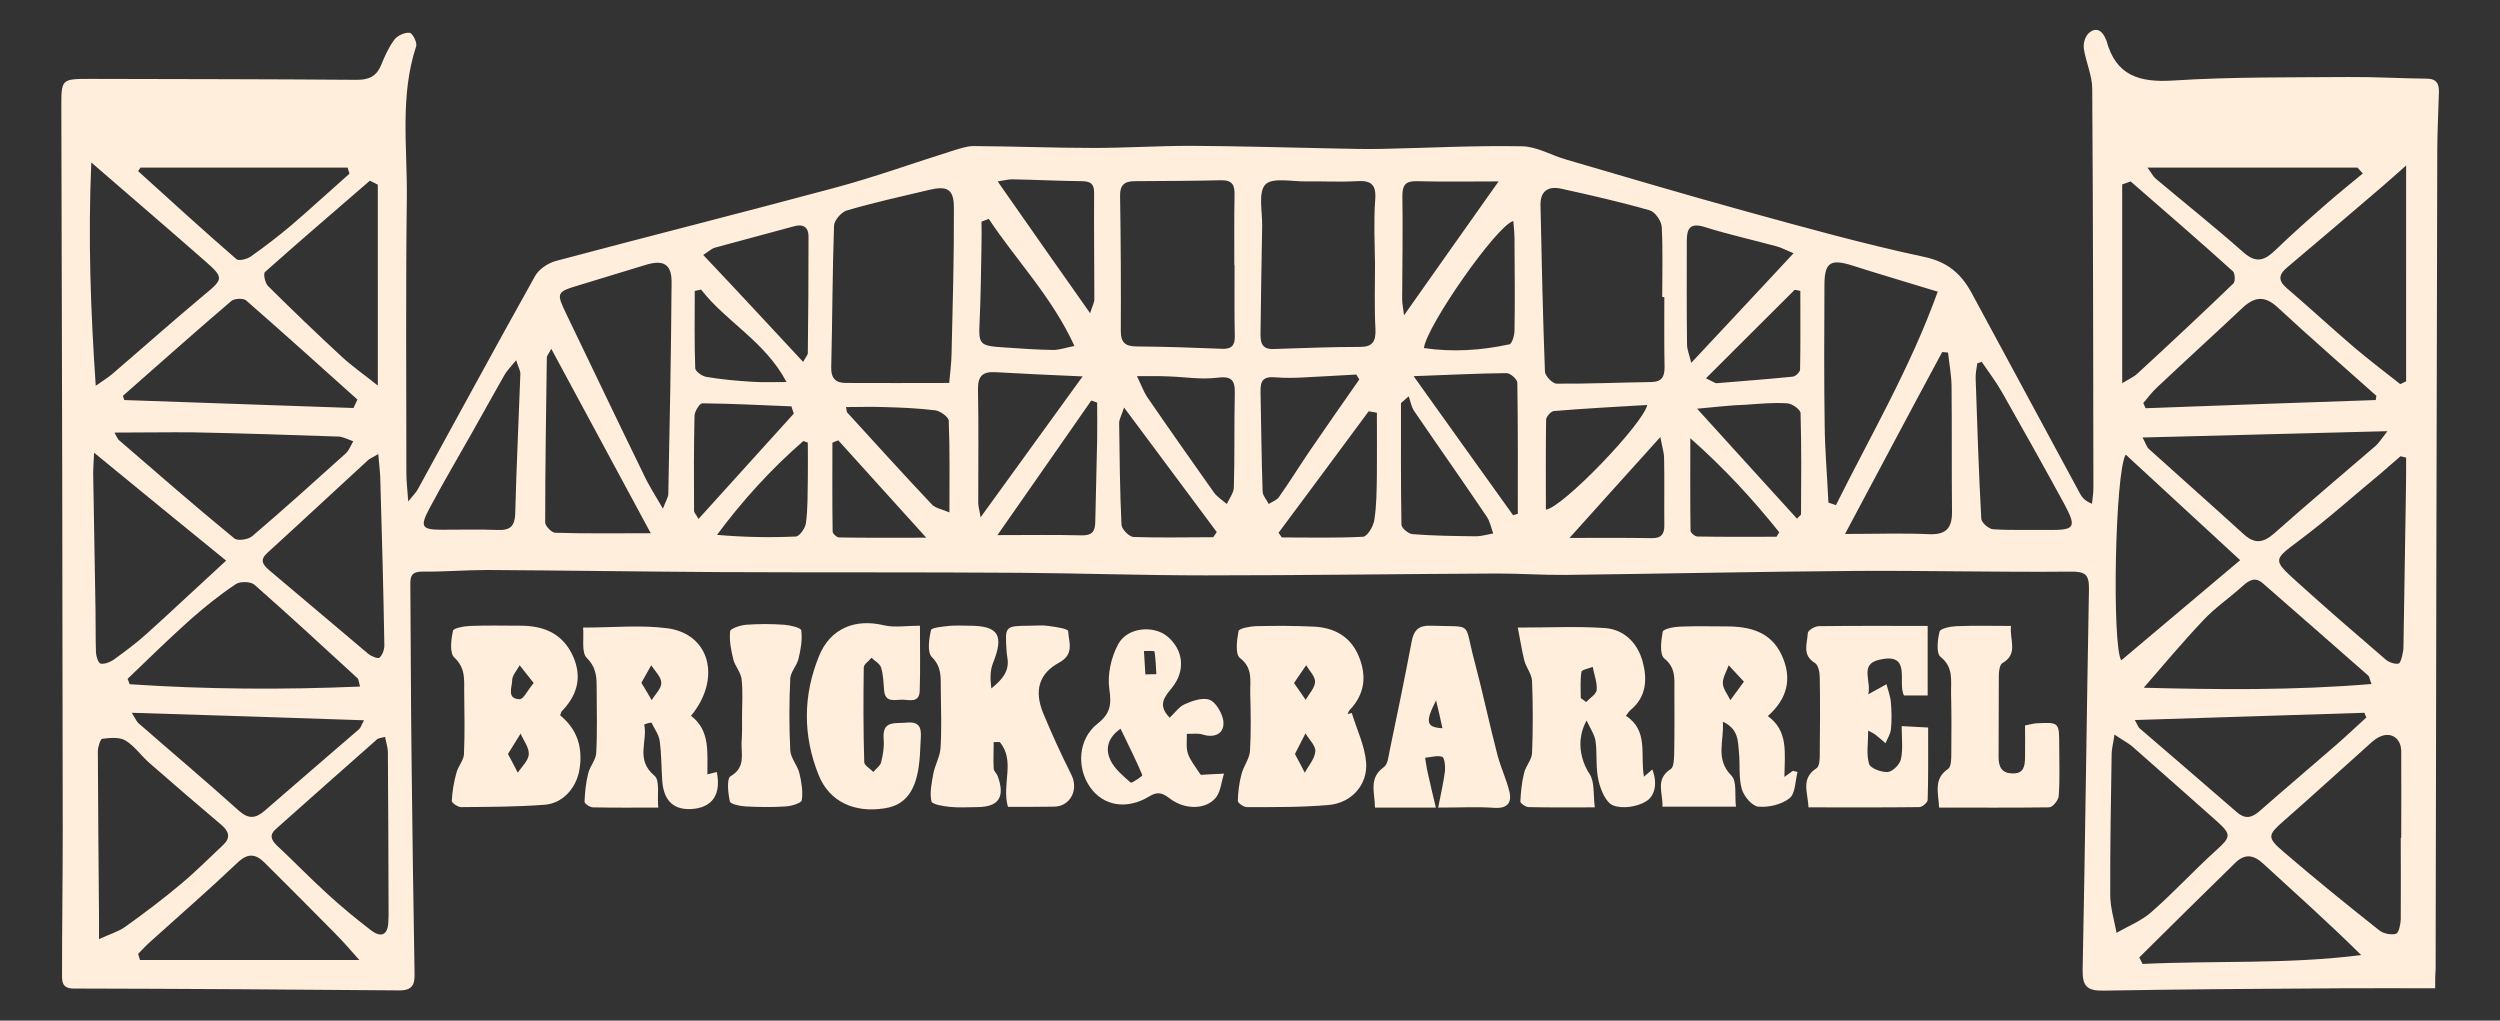 <?xml version="1.0" encoding="utf-8"?>
<!-- Generator: Adobe Illustrator 21.1.0, SVG Export Plug-In . SVG Version: 6.00 Build 0)  -->
<svg version="1.1" id="Layer_1" xmlns="http://www.w3.org/2000/svg" xmlns:xlink="http://www.w3.org/1999/xlink" x="0px" y="0px"
	 viewBox="0 0 1068 436" style="enable-background:new 0 0 1068 436;" xml:space="preserve">
<rect x="0" y="0" width="1068" height="436" fill="#333333" stroke="none"/>
<style type="text/css">
	.st0{fill:#FFEEDB;}
</style>
<g>
	<path class="st0" d="M1040.3,422.2c-14.2,0-27.3-0.1-40.4,0c-33.8,0.2-67.6,0.4-101.3,1c-6.8,0.1-9-1.7-8.9-8.7
		c1.1-54.2,1.7-108.5,2.7-162.7c0.1-6.4-1.5-7.7-8-7.6c-30.7,0.3-61.3-0.5-92-0.3c-41.2,0.3-82.3,1.2-123.5,1.7
		c-9.7,0.1-19.5-0.6-29.2-0.6c-41.6,0.2-83.2,0.8-124.8,0.8c-26.4,0-52.8-0.9-79.2-1.1c-42.8-0.3-85.6-0.1-128.4-0.3
		c-33-0.2-66.1-0.7-99.1-0.9c-9.3,0-18.5,0.8-27.8,0.7c-4.4,0-5.2,1.8-5.1,5.6c0.2,24.3,0.2,48.5,0.5,72.8
		c0.3,31.2,0.8,62.3,1.3,93.5c0.1,4.5-1,7-6.4,7c-46.4-0.4-92.8-0.7-139.2-0.8c-5.3,0-5-3.3-5-6.6c0-20.2,0.3-40.5,0.3-60.7
		c-0.1-102.8-0.3-205.6-0.6-308.4c0-13-0.3-12.9,12.9-12.9c37.8,0.1,75.6,0.1,113.4,0.4c5.3,0,8.4-1.6,10.4-6.5
		c1.5-3.7,3.2-7.5,5.6-10.7c1.3-1.7,4.4-3.1,6.5-2.9c1.2,0.1,3.3,4.2,2.8,5.7c-7,21.2-3.8,43-4,64.5c-0.5,39.3-0.2,78.5-0.2,117.8
		c0,3.4,0.4,6.8,0.8,12.2c2.3-2.8,3.4-3.9,4.1-5.2c16.7-30.4,33.2-60.9,50.1-91.1c1.6-2.9,5.5-5.5,8.8-6.4
		c39.7-10.6,79.6-20.6,119.3-31.3c17.2-4.6,33.9-10.7,50.9-16c2.7-0.8,5.5-1.8,8.3-1.8c17.1,0.1,34.3,0.8,51.4,0.8
		c13.8,0,27.5-0.9,41.3-0.9c20.1,0.1,40.3,0.7,60.4,1.1c7.1,0.1,14.3,0.4,21.4,0.2c20-0.4,40-1.5,59.9-1.1
		c6.3,0.1,12.5,3.9,18.9,5.7c25.3,7.4,50.6,14.9,76,21.9c25.4,7,50.9,14.1,76.6,19.6c10.1,2.1,15.9,7.1,20.4,15.3
		c15.5,28.6,30.9,57.3,46.4,85.9c0.9,1.7,2.3,3.2,5.1,4.3c0.2-2.2,0.6-4.4,0.6-6.7c-0.1-56.9-0.1-113.7-0.5-170.6
		c0-5.8-2.8-11.5-3.6-17.3c-0.3-2.2,0.7-5.4,2.4-6.7c3.1-2.5,5.7-0.6,7,2.9c0.1,0.2,0.3,0.4,0.3,0.6c4,14.9,14,17.9,28.4,17
		c24.9-1.6,49.9-1.3,74.9-1.5c11.2-0.1,22.3,0.6,33.5,0.7c4.3,0,5.3,2.3,5.2,5.9c-0.2,8.3-0.7,16.6-0.7,25
		c-0.3,116.6-0.5,233.2-0.7,349.8C1040.3,416.6,1040.3,418.9,1040.3,422.2z M711,126.9c-0.3,0-0.6,0-0.9,0c0-10,0.3-20-0.2-29.9
		c-0.1-2.5-2.8-6.4-5-7.1c-12.5-3.6-25.3-6.5-38-9.3c-5.5-1.2-8.9,1-8.8,7c0.5,23.8,1,47.5,1.9,71.2c0.1,1.8,3.2,5.1,5,5.1
		c13.5,0.1,27.1-0.5,40.6-0.7c4.5-0.1,5.5-2.5,5.5-6.4C710.9,146.9,711,136.9,711,126.9z M405.5,163.6c0.4-4.3,0.9-8.3,1-12.2
		c0.5-20.9,1.1-41.8,1-62.7c0-7.9-2.8-9.4-10.5-7.6c-11.8,2.8-23.6,5.4-35.2,8.8c-2.4,0.7-5.4,4.2-5.5,6.5
		c-0.7,20.2-0.7,40.4-1.2,60.6c-0.1,4.8,2.1,6.6,6.2,6.6C375.7,163.7,390.2,163.6,405.5,163.6z M527.4,113.2c0,0-0.1,0-0.1,0
		c0-10-0.1-20,0.1-29.9c0.1-4-0.8-6.3-5.5-6.3c-12.4,0.3-24.7,0.3-37.1,0.4c-4.4,0-6.4,1.6-6.3,6.3c0.3,19.2,0.4,38.5,0.3,57.7
		c0,5,2,6.6,6.8,6.6c12.1,0.1,24.2,0.5,36.3,1c3.9,0.2,5.7-1.2,5.6-5.2C527.3,133.7,527.4,123.5,527.4,113.2z M587.4,113
		C587.3,113,587.3,113,587.4,113c-0.1-9.3-0.6-18.6,0.1-27.8c0.5-6.7-2.1-8.2-8-7.8c-7.1,0.4-14.2,0-21.4,0.1
		c-6.1,0.1-14.5-1.8-17.5,1.3c-3.2,3.3-1.3,11.6-1.4,17.7c-0.3,15.2-0.5,30.4-0.7,45.5c-0.1,3.8,0.2,7.3,5.5,7.1
		c12.3-0.4,24.7-0.9,37-0.9c5.4,0,6.8-2.4,6.6-7.5C587.1,131.5,587.4,122.2,587.4,113z M781.1,214.7c1.1,0.4,2.1,0.7,3.2,1.1
		c14.9-29.9,31.8-58.7,43.5-91.2c-12.7-3.9-24.7-7.4-36.6-11.2c-9.2-2.9-11.8-1.3-11.8,8.4c-0.1,19.9-0.2,39.9,0.1,59.8
		C779.6,192.6,780.6,203.6,781.1,214.7z M283.2,217.3c1.3-3.4,2.2-4.8,2.3-6.2c0.6-30.1,1.2-60.3,1.4-90.4c0.1-7.9-3.5-9.9-11.2-7.5
		c-9.3,2.8-18.6,5.7-27.9,8.5c-10.3,3.1-10.3,3.2-5.6,13c10.8,22.4,21.5,44.9,32.4,67.2C276.7,206.6,279.6,211.1,283.2,217.3z
		 M1025.6,357.9c0.1,0,0.1,0,0.2,0c0-12.4,0.1-24.7,0-37.1c-0.1-5.7-4.7-8.5-9.7-5.8c-2.1,1.1-3.8,2.9-5.5,4.4
		c-11.7,10.4-23.2,21-35,31.3c-6.7,5.9-7.3,7-0.3,13c13.5,11.6,27.3,22.8,41.2,33.8c1.8,1.4,5.1,2,7.1,1.4c1.2-0.4,1.9-4,2-6.1
		C1025.7,381.2,1025.6,369.5,1025.6,357.9z M42.3,401.2c4.7-2.2,8.3-3.2,11.1-5.2c8.1-5.8,16.1-11.8,23.7-18.2
		c6.4-5.3,12.2-11.2,18.3-16.9c3.2-3,2.4-5.7-0.7-8.4C84.4,343.8,74.2,335,64,326.1c-3.6-3.1-6.4-7.3-10.3-9.7
		c-2.6-1.6-6.7-1.2-10-0.8c-0.8,0.1-1.9,3.5-1.9,5.4c0.1,23.8,0.3,47.5,0.5,71.3C42.3,394.5,42.3,396.8,42.3,401.2z M39,69.4
		c-1.4,32.5-0.3,63.2,1.9,95.4c3.5-2.5,5.3-3.5,6.9-4.9c13.2-11.3,26.1-22.8,39.4-33.9c8.1-6.7,8.6-7.3,0.6-14.3
		C72.2,98,56.3,84.4,39,69.4z M1027.9,70.7c-4.1,3.6-7.4,6.6-10.8,9.5c-13.3,11.4-26.7,22.8-40.1,34.1c-3.4,2.9-4,5.4-0.2,8.7
		c9.7,8.3,19.1,17,28.9,25.4c6.4,5.4,13.1,10.5,19.7,15.7c0.8-0.4,1.6-0.8,2.5-1.2C1027.9,132.4,1027.9,101.9,1027.9,70.7z
		 M40.2,193.4c-0.2,4.4-0.4,6.5-0.4,8.5c0.3,19.5,0.7,39,1,58.4c0.1,6.2,0,12.4,0.2,18.5c0.1,1.7,1,4.5,2,4.7c1.7,0.3,4-0.6,5.6-1.7
		c4.8-3.5,9.6-7,14-11c11.2-10.1,22.2-20.5,34-31.3C78.1,224.5,60.1,209.7,40.2,193.4z M1027.9,195.5c-0.8-0.2-1.6-0.4-2.4-0.6
		c-2.8,2.4-5.6,4.9-8.4,7.3c-11.5,9.5-22.6,19.5-34.5,28.4c-11.4,8.6-12,8.3-1.4,17.9c12.5,11.3,25.2,22.3,37.9,33.2
		c1.4,1.2,3.8,2.1,5.5,1.8c0.9-0.1,1.6-3.1,1.9-4.8c0.4-1.6,0.2-3.3,0.3-5c0.3-21.1,0.7-42.2,1-63.3
		C1027.9,205.5,1027.9,200.5,1027.9,195.5z M54.5,290c0.3,0.8,0.6,1.6,0.9,2.3c32.6,2.2,65.3,2.4,98.4,1c-0.6-2.2-0.6-3.1-1-3.5
		c-14.6-13.4-29.2-26.9-44.1-40c-1.6-1.4-6.1-1.5-7.9-0.3c-6.9,4.6-13.4,9.8-19.6,15.3C72,273,63.3,281.6,54.5,290z M915.8,293.8
		c31.2,0.8,64,1.2,97.3-1.6c-0.9-2.3-0.9-3.2-1.4-3.6c-15-13.2-30-26.3-45-39.4c-3.3-2.9-5.8-1.4-8.7,1.2
		c-5.4,4.9-11.6,9.1-16.6,14.4C932.6,274.1,924.3,284,915.8,293.8z M915.3,186.9c1.5,2.8,1.8,4.1,2.6,4.8
		c13.5,12.2,27.2,24.3,40.7,36.6c4.6,4.1,8.2,3.7,12.9-0.4c14.2-12.6,28.7-24.8,43.1-37.2c1.6-1.3,2.7-3.2,5.3-6.5
		C983.9,185.1,950.2,186,915.3,186.9z M48.9,184.8c1.2,2.1,1.4,2.8,1.9,3.2c16.3,14.1,32.6,28.3,49.3,42c1.4,1.2,6,0.5,7.7-1
		c13.5-11.5,26.7-23.4,39.9-35.3c1.4-1.3,2.2-3.4,3.2-5.2c-2.1-0.7-4.2-1.9-6.3-2c-20.7-0.7-41.3-1.4-62-1.8
		C71.8,184.6,60.9,184.8,48.9,184.8z M1014.9,170.9c0.1-0.6,0.2-1.2,0.3-1.8c-14.1-12.6-28.4-25-42.2-37.8
		c-5.7-5.3-10.1-4.4-15.2,0.4c-11.9,11.2-24.1,22.3-36,33.5c-2.3,2.1-4.2,4.6-6.2,7c0.3,0.7,0.7,1.5,1,2.2
		C949.2,173.2,982,172,1014.9,170.9z M151,174.3c0.6-1.2,1.1-2.4,1.7-3.6c-15.8-14.2-31.6-28.4-47.6-42.4c-1.2-1-5-0.8-6.3,0.3
		c-15.6,13.3-30.9,27-46.3,40.5c0.2,0.6,0.4,1.2,0.6,1.8C85.8,172,118.4,173.2,151,174.3z M161.6,194c-2.5,1.4-3.6,1.9-4.4,2.6
		c-14.3,13.1-28.5,26.4-42.9,39.5c-3.3,3-2.3,4.9,0.6,7.4c14.2,11.9,28.2,23.9,42.4,35.8c1.3,1.1,4.2,2.2,4.8,1.7
		c1.3-1.2,2.1-3.5,2.1-5.3c-0.4-23.3-1-46.5-1.7-69.7C162.5,202.3,162,198.9,161.6,194z M908.1,194.2c-4.6,7.7-5.9,81.7-1.9,87.9
		c16.7-14.1,33.3-28.1,50.8-42.8C940.1,223.7,924.2,209.1,908.1,194.2z M913.9,409c0.5,0.9,0.9,1.9,1.4,2.8
		c31-1.5,62.2,0.2,93.4-3.8c-13.8-13.7-27.9-26.2-41.8-39c-4.4-4.1-8.1-4.3-12.2-0.2C941,382.2,927.4,395.6,913.9,409z M153.5,410.1
		c-3.5-3.9-6.8-7.8-10.5-11.5c-10-10.1-20-20.2-30.1-30.2c-3.7-3.6-7-4.1-11.4,0.1c-12.2,11.6-24.9,22.6-37.4,33.9
		c-1.8,1.6-3.4,3.4-5.1,5.1c0.3,0.9,0.5,1.7,0.8,2.6C90.8,410.1,121.8,410.1,153.5,410.1z M161.4,78.9c-1.1-0.6-2.2-1.1-3.4-1.7
		c-15,13-30,25.8-44.8,39c-0.8,0.7,0,4.7,1.3,6c10.3,10.2,20.7,20.2,31.3,30c4.5,4.2,9.6,7.7,15.6,12.5
		C161.4,134.7,161.4,106.8,161.4,78.9z M910.2,77.5c-1.2,0.4-2.4,0.9-3.6,1.3c0,28,0,56,0,84.9c2.6-1.6,4.9-2.6,6.5-4.1
		c13.8-12.7,27.5-25.5,41-38.5c0.9-0.8,0.7-4.4-0.2-5.2C939.5,102.9,924.8,90.2,910.2,77.5z M903.3,313.8c-0.5,3.6-1.1,5.8-1.2,8
		c-0.3,20.2-0.7,40.3-0.6,60.5c0,5.4,1.7,10.8,2.7,16.2c5-2.9,10.6-5.1,14.8-8.8c9.6-8.4,18.3-17.9,27.8-26.5
		c6.2-5.6,6.6-6.7,0.2-12.4c-12.1-10.7-24.1-21.4-36.3-32.1C908.8,317.2,906.5,316,903.3,313.8z M164.5,314.8
		c-1.8,0.5-2.9,0.5-3.5,1.1c-14.4,12.7-28.8,25.5-43.2,38.3c-2.8,2.5-2,4.6,0.6,7.1c7.3,6.8,14.2,14,21.6,20.7
		c5.9,5.4,12.2,10.6,18.6,15.5c4.3,3.2,7.1,1.9,7.3-3.7c0-1,0.1-1.9,0.1-2.9c-0.1-23.3-0.1-46.5-0.3-69.8
		C165.6,319,164.9,317,164.5,314.8z M912,307.6c1.3,2.3,1.5,3.1,2,3.5c13.8,11.9,27.7,23.8,41.5,35.8c3.8,3.3,6.6,2.4,9.9-0.5
		c10.7-9.4,21.6-18.6,32.3-27.9c4.5-3.9,8.8-8,13.2-12c-0.3-0.7-0.6-1.3-0.8-2C977.8,305.5,945.5,306.5,912,307.6z M56.3,304.5
		c1.8,2.9,2.1,3.8,2.8,4.4c14.3,12.5,28.8,24.7,42.9,37.4c4.1,3.6,7,3.5,11,0.1c13.4-11.7,26.9-23.2,40.4-34.9
		c0.7-0.6,1-1.8,2.1-3.8C122.4,306.6,90.3,305.5,56.3,304.5z M149.3,74.2c-0.3-0.9-0.5-1.7-0.8-2.6c-29.5,0-59,0-88.5,0
		c-0.3,0.5-0.6,1-1,1.5c13.9,12.6,27.8,25.3,42,37.6c1,0.9,4.5,0,6.1-1.1c6-4.2,11.8-8.7,17.4-13.4C132.9,89,141,81.5,149.3,74.2z
		 M1009.4,74.1c-0.8-0.8-1.5-1.7-2.3-2.5c-29.4,0-58.8,0-89.7,0c1.9,2.6,2.5,3.9,3.5,4.7c12.5,10.5,25.3,20.7,37.5,31.5
		c5.6,5,9.3,3.3,13.8-1.1c7.2-6.9,14.6-13.5,22.1-20C999.2,82.4,1004.4,78.3,1009.4,74.1z M235.5,149c-1.3,2.5-1.9,3.1-1.9,3.7
		c-0.3,23.5-0.7,47-0.7,70.5c0,1.5,2.8,4.4,4.3,4.4c13.2,0.4,26.4,0.2,40.8,0.2C263.8,201.4,250,175.8,235.5,149z M788.2,228.1
		c13.2,0,24.5-0.4,35.9,0.1c7.2,0.3,9.8-2.5,9.8-9.4c-0.2-18,0-36.1-0.2-54.1c-0.1-4.7-1-9.4-1.5-14.1c-0.8-0.1-1.7-0.1-2.5-0.2
		C816,175.8,802.5,201.3,788.2,228.1z M846.6,154.6c-0.6,0.2-1.3,0.4-1.9,0.6c-0.3,2.2-0.8,4.4-0.7,6.6c0.7,19.9,1.3,39.9,2.4,59.8
		c0.1,1.7,3.2,4.4,5.1,4.5c7.8,0.5,15.7,0.2,23.5,0.3c11.5,0.1,12.3-1,6.7-11.4c-8.6-15.8-17.4-31.5-26.3-47.2
		C852.8,163.2,849.6,159,846.6,154.6z M220.5,153.9c-2.3,2.8-3.9,4.4-5,6.3c-4.6,8-9,16.1-13.6,24.2c-6.2,11-12.6,21.8-18.5,32.9
		c-4.1,7.7-3.2,9,5.2,9c8.1,0,16.2-0.2,24.2,0.1c5.1,0.2,7.1-1.6,7.3-6.9c0.5-19.9,1.5-39.9,2.2-59.8
		C222.3,158.2,221.4,156.8,220.5,153.9z M343.1,154.6c1.2-2.2,2-3,2-3.8c0.2-16.6,0.3-33.3,0.3-49.9c0-3.8-2.3-5.4-6.3-4.2
		c-11.2,3.1-22.5,6-33.7,9.1c-1.4,0.4-2.6,1.6-5,3.1C314.8,124.1,328.6,139,343.1,154.6z M646.4,220.1c0.7-0.2,1.3-0.4,2-0.6
		c0-18.7,0.1-37.3-0.2-56c0-1.5-3-4.1-4.6-4.1c-12.5,0.1-25,0.8-39.7,1.3C618.7,181.5,632.6,200.8,646.4,220.1z M766.2,108.2
		c-3.6-1.5-5.2-2.4-7-2.9c-10.3-2.8-20.7-5.1-30.9-8.3c-6.3-2-7.7,0.6-7.7,5.9c0,14.7-0.1,29.5,0.1,44.2c0,2.3,1,4.5,1.8,7.9
		C737.5,139,751.3,124.2,766.2,108.2z M462.5,160.8c-13.6-0.6-25.4-1.1-37.2-1.8c-5.4-0.3-7.6,1.5-7.5,7.3
		c0.3,16.2,0.1,32.4,0.1,48.5c0,1.5,0.5,3,1,6.2C433.8,200.5,447.7,181.3,462.5,160.8z M468.7,172c-0.8-0.3-1.7-0.6-2.5-0.9
		c-13.1,18.8-26.1,37.5-40.1,57.5c13.3,0,24.6-0.2,35.9,0.1c4.6,0.1,5.8-1.7,5.9-5.7c0.2-11.6,0.6-23.2,0.8-34.9
		C468.8,182.8,468.7,177.4,468.7,172z M580.7,162.1c-0.4-0.7-0.9-1.4-1.3-2.1c-4.2,0.2-8.4,0.5-12.5,0.7c-7.3,0.3-14.7,1.1-21.9,0.5
		c-5.5-0.5-6.6,1.5-6.5,6.2c0.3,14.2,0.4,28.4,0.9,42.7c0.1,1.7,1.7,3.4,2.6,5.2c1.5-1,3.5-1.6,4.4-3c4.5-6.4,8.6-13,13-19.5
		C566.4,182.5,573.6,172.3,580.7,162.1z M601.8,169.3c-1.1,1-2.2,1.9-3.3,2.9c0,17.3-0.1,34.6,0.2,51.9c0,1.5,3,4,4.8,4.1
		c9,0.7,18,0.8,27,0.9c2.5,0,4.9-0.8,7.4-1.2c-0.9-2.5-1.4-5.3-2.9-7.4c-10.2-15.1-20.7-30-31-45.1
		C602.9,173.6,602.5,171.3,601.8,169.3z M646.5,94.4c-7.1,1.9-37.1,44.9-38.2,54.3c12.3,1.8,24.5,1,36.5-1.6
		c1.1-0.2,2.2-3.8,2.2-5.9c0.2-12.4,0.1-24.7,0-37.1C647.1,101,646.8,97.8,646.5,94.4z M422.4,93.5c-1,0.4-2.1,0.8-3.1,1.2
		c0,3.2,0.1,6.5,0,9.7c-0.2,10.9-0.3,21.8-0.8,32.7c-0.5,10.1-0.2,10.6,10.2,11.3c7.1,0.5,14.2,1,21.3,1.1c2.6,0,5.3-1,9-1.7
		C449.4,126.8,434.2,111.3,422.4,93.5z M485.7,160.7c1.9,3.8,2.8,6.5,4.3,8.8c9.4,13.7,19,27.3,28.6,40.9c1.4,1.9,3.6,3.3,5.5,4.9
		c1.1-2.4,3-4.8,3-7.2c0.4-13.3,0.1-26.6,0.4-40c0.2-6.2-1.8-7.5-7.9-6.7c-6.7,0.8-13.7-0.4-20.6-0.6
		C495.2,160.6,491.2,160.7,485.7,160.7z M518.3,229.5c0.5-0.7,1-1.5,1.5-2.2c-12.9-17.3-25.7-34.6-39.6-53.2
		c-1.2,3.6-2.1,5.1-2.1,6.6c0.2,14.5,0.3,29,1,43.5c0.1,1.9,3.3,5.1,5.1,5.2C495.6,229.8,507,229.5,518.3,229.5z M588.2,176.3
		c-1.2-0.2-2.3-0.4-3.5-0.6c-12.8,17.3-25.6,34.6-38.5,51.9c0.5,0.7,0.9,1.3,1.4,2c11.6,0,23.1,0.3,34.7-0.3
		c1.8-0.1,4.4-4.4,4.8-7.1c1-6.3,1-12.8,1.1-19.2C588.3,194,588.2,185.1,588.2,176.3z M465.7,133.8c0.9-3,1.8-4.5,1.8-5.9
		c0-15.2-0.2-30.4-0.1-45.6c0-3.9-1.6-4.8-5.1-4.9c-10-0.1-19.9-0.6-29.9-0.8c-1.7,0-3.4,0.5-6.2,0.9
		C439.4,96.4,452,114.4,465.7,133.8z M640.2,77.5c-12.8,0-23.9,0.2-34.9-0.1c-4.7-0.1-6.2,1.5-6.2,6.2c0.2,14.7,0,29.5-0.1,44.2
		c0,1.5,0.3,3.1,0.8,6.9C613.9,114.8,626.6,96.6,640.2,77.5z M725,174.6c15.2,16.8,28.9,31.8,42.7,47c1.1-1.3,1.7-1.6,1.7-1.9
		c0.1-14.4,0.2-28.8-0.2-43.2c0-1.5-3.6-4.1-5.7-4.2c-5.9-0.4-11.8,0.2-17.7,0.6C739.6,173.1,733.4,173.8,725,174.6z M339.1,176.7
		c-0.3-1-0.7-2.1-1-3.1c-12.7-0.5-25.4-1.2-38.1-1.3c-1.1,0-3.2,3.4-3.3,5.2c-0.3,13.5-0.3,27.1-0.2,40.7c0,0.8,0.8,1.5,1.9,3.5
		C312.3,206.3,325.7,191.5,339.1,176.7z M361.4,173.9c0.3,1.1,0.2,2,0.6,2.4c12,13.1,23.9,26.3,36.1,39.2c1.5,1.6,4.2,2,7.5,3.4
		c0-14.1,0.2-26.7-0.3-39.2c-0.1-1.6-3.6-4.1-5.7-4.4c-7.3-0.9-14.6-1.2-22-1.4C372.3,173.7,367,173.9,361.4,173.9z M660.4,217.7
		c6.9-0.6,41.6-36.6,43.3-44.7c-13.5,0.8-26.7,1.5-39.9,2.6c-1.2,0.1-3.3,2.4-3.3,3.7C660.3,192.1,660.4,204.8,660.4,217.7z
		 M722.1,187.2c0,14.3-0.1,26.9,0.1,39.5c0,0.9,1.9,2.5,2.9,2.5c11.3,0.2,22.6,0.1,33.8,0.1c0.4-0.6,0.8-1.3,1.2-1.9
		C748.9,213.4,736.8,200.2,722.1,187.2z M670.5,229.8c13.1,0,24.1-0.1,35.1,0.1c4.1,0.1,5.5-1.8,5.4-5.6c-0.1-9.5,0.1-19-0.1-28.5
		c0-2.4-0.8-4.8-1.6-9.1C696,201.4,684.1,214.7,670.5,229.8z M358.1,188.1c-0.8,0.3-1.7,0.7-2.5,1c0,12.7-0.1,25.3,0.1,38
		c0,0.9,1.8,2.5,2.8,2.5c11.8,0.2,23.7,0.1,37.2,0.1C382.2,214.8,370.1,201.4,358.1,188.1z M345.1,189.1c-0.6-0.2-1.3-0.5-1.9-0.7
		c-13.7,11.9-25.9,25.3-36.9,40.1c11.7,1,22.7,1.2,33.7,0.7c1.6-0.1,4-3.6,4.3-5.7c0.8-6.1,0.7-12.3,0.8-18.4
		C345.2,199.7,345.1,194.4,345.1,189.1z M728.8,161.6c3.3,1.6,4,2.2,4.6,2.1c10.8-0.9,21.7-1.7,32.5-2.8c1.2-0.1,3.1-2,3.1-3.1
		c0.2-11.1,0.1-22.3,0.1-33.5c-0.8-0.2-1.6-0.4-2.4-0.5C754.4,136,742.1,148.4,728.8,161.6z M299.5,123.7c-0.9,0.2-1.8,0.4-2.7,0.6
		c0,11-0.2,22,0.2,33c0,1.3,2.9,3.4,4.7,3.7c6.5,1.1,13.1,1.7,19.7,2.1c4.3,0.3,8.7,0.1,14.6,0.1
		C326.8,145.8,310.2,137.5,299.5,123.7z"/>
	<path class="st0" d="M430.6,344.7c-2.8-9.6,3.3-19.6-3.5-27.7c-0.9,0-1.7,0-2.6,0c0,3.8-0.2,7.6,0,11.4c0.1,1.1,1.3,2,1.7,3.1
		c3.3,9.1,0.5,13.3-9,13.3c-3.8,0-7.6,0.3-11.4-0.1c-2.8-0.3-7.6-1-7.9-2.4c-0.8-3.7,0.1-7.8,0.8-11.7c0.7-3.8,2.9-7.4,3.1-11.1
		c0.5-8.3,0.2-16.6,0.1-25c-0.1-4.8,0.6-9.4-3.8-13.8c-2.1-2.1-1.2-7.8-0.4-11.5c0.3-1.1,4.9-1.5,7.6-1.8c2.8-0.3,5.7-0.1,8.6-0.1
		c12.7,0,15.1,4,10.3,16c-1.3,3.2-1.2,7-0.7,10.8c4.4-3.6,8-7.3,6.8-13.4c-0.2-0.9-0.2-1.9-0.3-2.8c-0.7-10.5-0.7-10.5,10.1-10.6
		c2.6,0,5.3-0.3,7.8,0.1c3,0.4,8.4,1.2,8.4,2.2c0.3,4.7,2.8,9.9-3.9,13.5c-8.8,4.8-10.6,12.2-6.7,21.7c3.7,8.9,7.7,17.6,12,26.2
		c3.2,6.4-0.5,13.6-7.5,13.6C443.7,344.7,437.1,344.7,430.6,344.7z"/>
	<path class="st0" d="M577.5,304.6c2.1,7,5.5,13.9,6.1,21c0.8,9.7-6.3,17.5-16.1,18.3c-11.6,1-23.2,0.9-34.8,0.9
		c-1.4,0-4-1.8-3.9-2.7c0.1-3.9,0.6-7.8,1.6-11.5c0.9-3.4,3.4-6.5,3.6-9.8c0.5-8.3,0.3-16.6,0.1-24.9c-0.1-5.2,1.2-10.5-4.4-14.8
		c-2.1-1.6-1.3-7.7-0.6-11.5c0.2-1.1,4.7-2,7.3-2.1c8.3-0.2,16.6-0.2,24.9,0.2c8.7,0.4,15.6,4.2,19.1,12.5
		c3.5,8.3,2.8,16.2-3.8,23.1c-0.5,0.5-0.6,1.2-0.9,1.8C576.2,304.9,576.8,304.7,577.5,304.6z M553.2,322.1c1.7,3.2,3,5.6,4.2,8
		c1.6-3,4.3-6,4.5-9.1c0.2-2.5-2.7-5.1-4.2-7.7C556.3,316.1,554.8,318.9,553.2,322.1z M552.8,291.8c2.1,3,3.6,5.1,5,7.2
		c1.4-2.6,3.9-5.1,4-7.7c0.1-2.3-2.4-4.7-3.8-7.1C556.4,286.5,554.8,288.8,552.8,291.8z"/>
	<path class="st0" d="M762.3,331.9c1.8-1.3,2.7-1.9,3.6-2.6c0.7,0.2,1.4,0.3,2,0.5c-1,3.9-0.9,9.2-3.4,11.2c-3.4,2.7-8.9,4-13.3,3.6
		c-2.7-0.2-6.2-4.4-7.1-7.5c-1.4-4.9-0.7-10.4-1.2-15.5c-0.5-4.7,0-10.1-6.9-13.3c0.6,8.4-3.4,15.9,3.7,23.1
		c2.4,2.4,1.3,8.3,1.9,13.2c-11.1,0-21,0-31.4,0c0.3-5.8-3.3-11.7,3.6-16.1c1.2-0.8,1.3-3.9,1.4-5.9c0.2-9.3,0.1-18.6,0.1-27.8
		c0-4.9,0.6-9.5-4.3-13.5c-2.1-1.7-1.4-7.7-0.7-11.4c0.2-1.2,4.7-2.1,7.2-2.2c6.6-0.3,13.3-0.1,20-0.1c10.1,0,19.1,2.3,23.7,12.4
		c4.5,9.8,2.4,18.5-6,25.9C764.1,312.3,762.4,321.7,762.3,331.9z M745,291.2c-2.6-2.8-4.5-4.9-6.5-7c-0.9,2.6-2.6,5.2-2.5,7.8
		c0.1,2.4,2.1,4.7,3.2,7.1C740.9,296.9,742.5,294.6,745,291.2z"/>
	<path class="st0" d="M239.3,305.6c7.5,6.1,9.8,14.1,8.2,23.4c-1.4,7.8-7.2,14.3-15,14.8c-11.8,0.9-23.7,0.9-35.5,1
		c-1.4,0-4-1.8-4-2.6c0.2-4.1,0.9-8.2,2-12.1c0.7-2.7,3-5.2,3.2-7.8c0.4-9,0.2-18,0.1-27.1c0-5.1,0.5-9.9-4.2-14.3
		c-2.1-1.9-1.4-7.7-0.6-11.4c0.2-1.2,4.8-2,7.4-2.1c7.1-0.3,14.2-0.1,21.4-0.1c9.4,0,17.3,2.9,21.9,11.8c4.5,8.9,3.1,16.9-3.7,24.2
		C239.7,303.9,239.6,304.7,239.3,305.6z M217,322.1c1.7,3.2,3,5.6,4.2,8c1.7-2.6,4.5-5.1,4.7-7.8c0.2-2.9-2.2-5.9-3.5-8.9
		C220.7,316.2,218.9,319,217,322.1z M228,291.8c-2.4-3-4.2-5.3-6-7.6c-1.1,2.1-3.2,4.3-3.2,6.4c0,2.9-2.5,8,3.2,8.1
		C223.7,298.7,225.4,294.8,228,291.8z"/>
	<path class="st0" d="M275.2,309.5c1.6,7.2-3.9,15,4.4,21.9c2.4,2,1.1,8.4,1.6,13.6c-10,0-19,0.1-27.9-0.1c-1.3,0-3.6-1.6-3.6-2.4
		c0.2-4.1,0.6-8.3,1.6-12.2c0.7-2.9,3.2-5.6,3.4-8.5c0.5-9,0.2-18.1,0.2-27.1c0-4.9,0.1-9.3-4.2-13.6c-2.4-2.4-1.2-8.3-1.6-13
		c12.9,0,24.6-1.2,36,0.3c18.2,2.4,23.2,21.5,10.1,37.4c8.3,6.3,6.9,15.7,7,25c1.7-0.4,2.8-0.7,4-1c1.9,9.2-1.6,14.7-9.5,15.7
		c-8.5,1-13.2-3-13.8-12.1c-0.4-5.7-0.3-11.4-1.1-17c-0.4-2.7-2.3-5.2-3.5-7.7C277.2,308.8,276.2,309.1,275.2,309.5z M274,291.7
		c1.7,2.8,3.1,5.1,4.4,7.4c1.5-2.5,4.2-5,4.1-7.4c0-2.5-2.7-5-4.3-7.5C276.9,286.5,275.6,288.8,274,291.7z"/>
	<path class="st0" d="M648.4,268.1c13.6,0,25.4-0.6,37.2,0.2c8.2,0.6,13.9,6.3,16.1,14.2c2.1,7.6,1.7,15.2-5.1,20.8
		c-0.7,0.6-1.2,1.4-2,2.5c9.8,6.4,6,16.7,7.7,26c1.3-1.1,2.2-1.9,3.6-3.1c2.1,5.6,1.4,11.2-2.8,13.7c-3.8,2.3-9.9,3.2-13.9,1.7
		c-3.1-1.1-5.4-6.6-6.3-10.6c-1.3-5.5-0.5-11.4-1.3-17c-0.4-2.7-2.2-5.2-3.8-8.7c-4.5,8.1-2.7,16.8,1.3,22.9
		c2.2,3.4,1.5,8.8,2.2,14.2c-10.2,0-19.2,0.1-28.2-0.1c-1.3,0-3.6-1.6-3.6-2.4c0.2-4.1,0.6-8.2,1.6-12.2c0.7-3,3.3-5.6,3.4-8.5
		c0.4-10.2,0.4-20.5,0-30.7c-0.1-3-2.5-5.8-3.3-8.8C650.1,277.8,649.4,273.1,648.4,268.1z M675.3,298.2c0.8,0.6,1.5,1.1,2.3,1.7
		c1.6-1.7,4.3-3.3,4.5-5.1c0.3-3.2-1.1-6.6-1.7-9.9c-1.7,0.7-4.7,1.2-4.8,2.1C675,290.7,675.3,294.5,675.3,298.2z"/>
	<path class="st0" d="M823.5,267.4c0,10.4,0,19.8,0,29.7c-3.5,0-6.7,0-10.1,0c-3-5.5,3.7-18.7-10.8-15.2c-8.3,2-3,9.2-4.5,14.7
		c3.3-1.8,5.5-3,7.8-4.3c0.7,2.6,1.7,5.2,1.9,7.9c0.3,3.8,0.4,7.6,0,11.4c-0.2,2-1.5,3.9-2.3,5.9c-1.4-1.2-2.9-2.5-4.4-3.7
		c-0.5-0.4-1.1-0.7-3-1.7c0,5.4-0.9,10.2,0.4,14.3c0.6,1.9,5.4,3.6,8,3.4c2.1-0.2,5.2-3.3,5.6-5.6c0.9-4.3,0.3-8.9,0.3-14
		c4,0.2,7.2,0.4,11.3,0.6c0,10.6,0.1,20.8-0.2,30.9c0,1.1-2.3,3.1-3.6,3.1c-15.6,0.2-31.3,0.1-47.3,0.1c-0.3-6.4-3.4-12.3,3.4-16.7
		c1.3-0.8,1.4-3.9,1.4-5.9c0.1-10.9,0.2-21.9,0-32.8c0-2.2-0.6-5.4-2.1-6.3c-5.6-3.4-3.2-8.4-3-12.8c0.1-1.1,3-2.9,4.6-2.9
		C792.2,267.3,807.4,267.4,823.5,267.4z"/>
	<path class="st0" d="M614.4,345c1.2-6.2,2.3-10.9,2.9-15.7c0.2-2-0.2-5.6-1.2-6c-2.1-0.7-4.8,0.2-7.3,0.4c0.4,2.1,0.6,4.2,1.1,6.3
		c1,4.6,2.1,9.1,3.5,15c-5.7,0-9.6,0-13.6,0c-4,0-8,0-12.4,0c-0.1-6.6-2.8-12.6,3.8-17.3c1.7-1.2,2-4.7,2.5-7.2
		c3.2-15.3,6.4-30.7,9.3-46.1c0.9-5,2.8-7.3,8.3-7.1c18.3,0.7,14-2.2,18.4,14.4c3.6,13.5,6.5,27.3,10,40.8
		c1.4,5.3,3.8,10.3,5.1,15.6c1.2,4.9-0.9,7.4-6.5,7C631.1,344.6,623.8,345,614.4,345z M616.2,311.1c-0.9-4.2-1.7-7.8-2.7-11.9
		C608.8,308.4,609.2,310.7,616.2,311.1z"/>
	<path class="st0" d="M393,267.3c0,9.9,0.2,18.9-0.1,27.9c-0.2,5.3-4.6,3.7-7.6,3.7c-3.1,0-7.1,1.4-7.6-3.9
		c-0.3-3.3-0.3-6.7-1.3-9.8c-0.5-1.7-2.7-2.8-4.1-4.2c-1.1,1.4-3.2,2.7-3.3,4.1c-0.2,13.5-0.2,27,0.2,40.5c0,1.4,2.6,2.8,3.9,4.2
		c1.1-1.4,2.9-2.6,3.3-4.1c0.8-3.2,1.4-6.6,1.1-9.9c-0.7-8.2,4.8-6.6,9.8-7.1c6.4-0.6,6.3,3.2,6,7.6c-0.2,2.8-0.2,5.7-0.5,8.5
		c-1.2,12.8-5.8,19.1-14.8,20.5c-13,2.1-23.6-2.8-28.2-14c-6.9-17-6.8-34.4,0.2-51.3c4.8-11.6,15.4-15.8,27.5-12.9
		C382.1,268.2,387.2,267.3,393,267.3z"/>
	<path class="st0" d="M499.7,306.6c2.3-2.2,4.1-4.8,6.5-5.8c3.2-1.4,7.4-2.9,10.4-1.9c2.6,0.9,5,5,5.8,8c1.4,5.9-2.8,8.7-8.6,6.9
		c-2.1-0.7-4.5-0.2-6.8-0.3c0.1,2.8-0.4,5.9,0.5,8.5c1.1,3.1,3.3,5.7,5.1,8.5c0.4,0.6,1,0.9,0.6,0.5c3.9-0.2,6.8-0.4,9.7-0.5
		c-1.2,3.6-1.4,7.9-3.7,10.5c-4.5,5.1-13.4,4.8-19.5,0.1c-2.9-2.2-5-3.2-8.7-0.9c-9.7,5.9-19.7,4.1-25.3-3.9
		c-5.9-8.4-5.1-20.6,3.1-27.1c5.5-4.3,6.1-8.1,5.1-14.8c-0.9-6.2,0.8-13.8,3.9-19.4c4-7.1,15-7.9,20.8-3.2c7,5.8,8,14.7,2,22.1
		C497.3,297.9,494.5,301.3,499.7,306.6z M478.7,311.3c-6.1,4.3-6.3,9.3-4.3,13.5c1.8,3.7,5.4,6.7,8.6,9.5c0.5,0.4,5.2-2.8,5-3.2
		C485.2,324.5,482,318.1,478.7,311.3z M489.3,288.1c1.6,0,3.2-0.1,4.7-0.1c-0.2-3.2-0.3-6.5-0.8-9.7c-0.1-0.3-2.9-0.2-4.5-0.2
		C488.9,281.4,489.1,284.7,489.3,288.1z"/>
	<path class="st0" d="M828.4,345c-0.4-6.7-2.4-12.3,3.8-16.5c1.4-0.9,1.4-4.4,1.4-6.7c0.1-8.6,0.1-17.1-0.1-25.7
		c-0.1-5.5,1.1-11-4.5-15.5c-1.9-1.5-1.3-7.3-0.4-10.8c0.3-1.3,4.7-2.2,7.2-2.3c7.5-0.3,15.1-0.1,23.3-0.1c-0.7,6,3.3,11.9-3.7,15.9
		c-1.1,0.7-1.5,3.4-1.5,5.2c-0.1,11.7,0,23.3-0.1,35c0,4.3,1.5,6.9,6.1,6.9c4.8,0.1,5.1-3.3,5.2-6.8c0.1-4.5,0-9,0-13.7
		c2.1-0.4,3.5-0.8,4.8-0.9c9.8-0.5,9.8-0.5,9.8,9.6c0,7.1,0.3,14.3-0.2,21.4c-0.1,1.8-2.6,4.9-4.1,4.9
		C860,345.1,844.6,345,828.4,345z"/>
	<path class="st0" d="M317,305.8c0-5.2,0.4-10.5-0.2-15.7c-0.3-2.8-2.7-5.4-3.5-8.3c-1-4-1.8-8.1-1.4-12.1c0.1-1.2,4.4-2.6,6.8-2.8
		c5.4-0.4,10.9-0.4,16.4,0c2.6,0.2,7.1,1.3,7.2,2.4c0.5,4-0.2,8.2-1.2,12.2c-0.7,2.9-3.4,5.6-3.5,8.4c-0.5,10.2-0.5,20.5,0,30.7
		c0.2,3.3,3.1,6.4,3.9,9.7c0.9,3.8,1.6,7.9,1,11.6c-0.2,1.2-4.5,2.5-6.9,2.6c-5.7,0.4-11.4,0.3-17.1,0c-2.4-0.1-6.4-1-6.7-2.1
		c-0.8-3.6-1.4-9.8,0.3-10.8c6.5-3.8,4.5-9.3,4.7-14.5C317.1,313.4,317,309.6,317,305.8z"/>
</g>
</svg>
